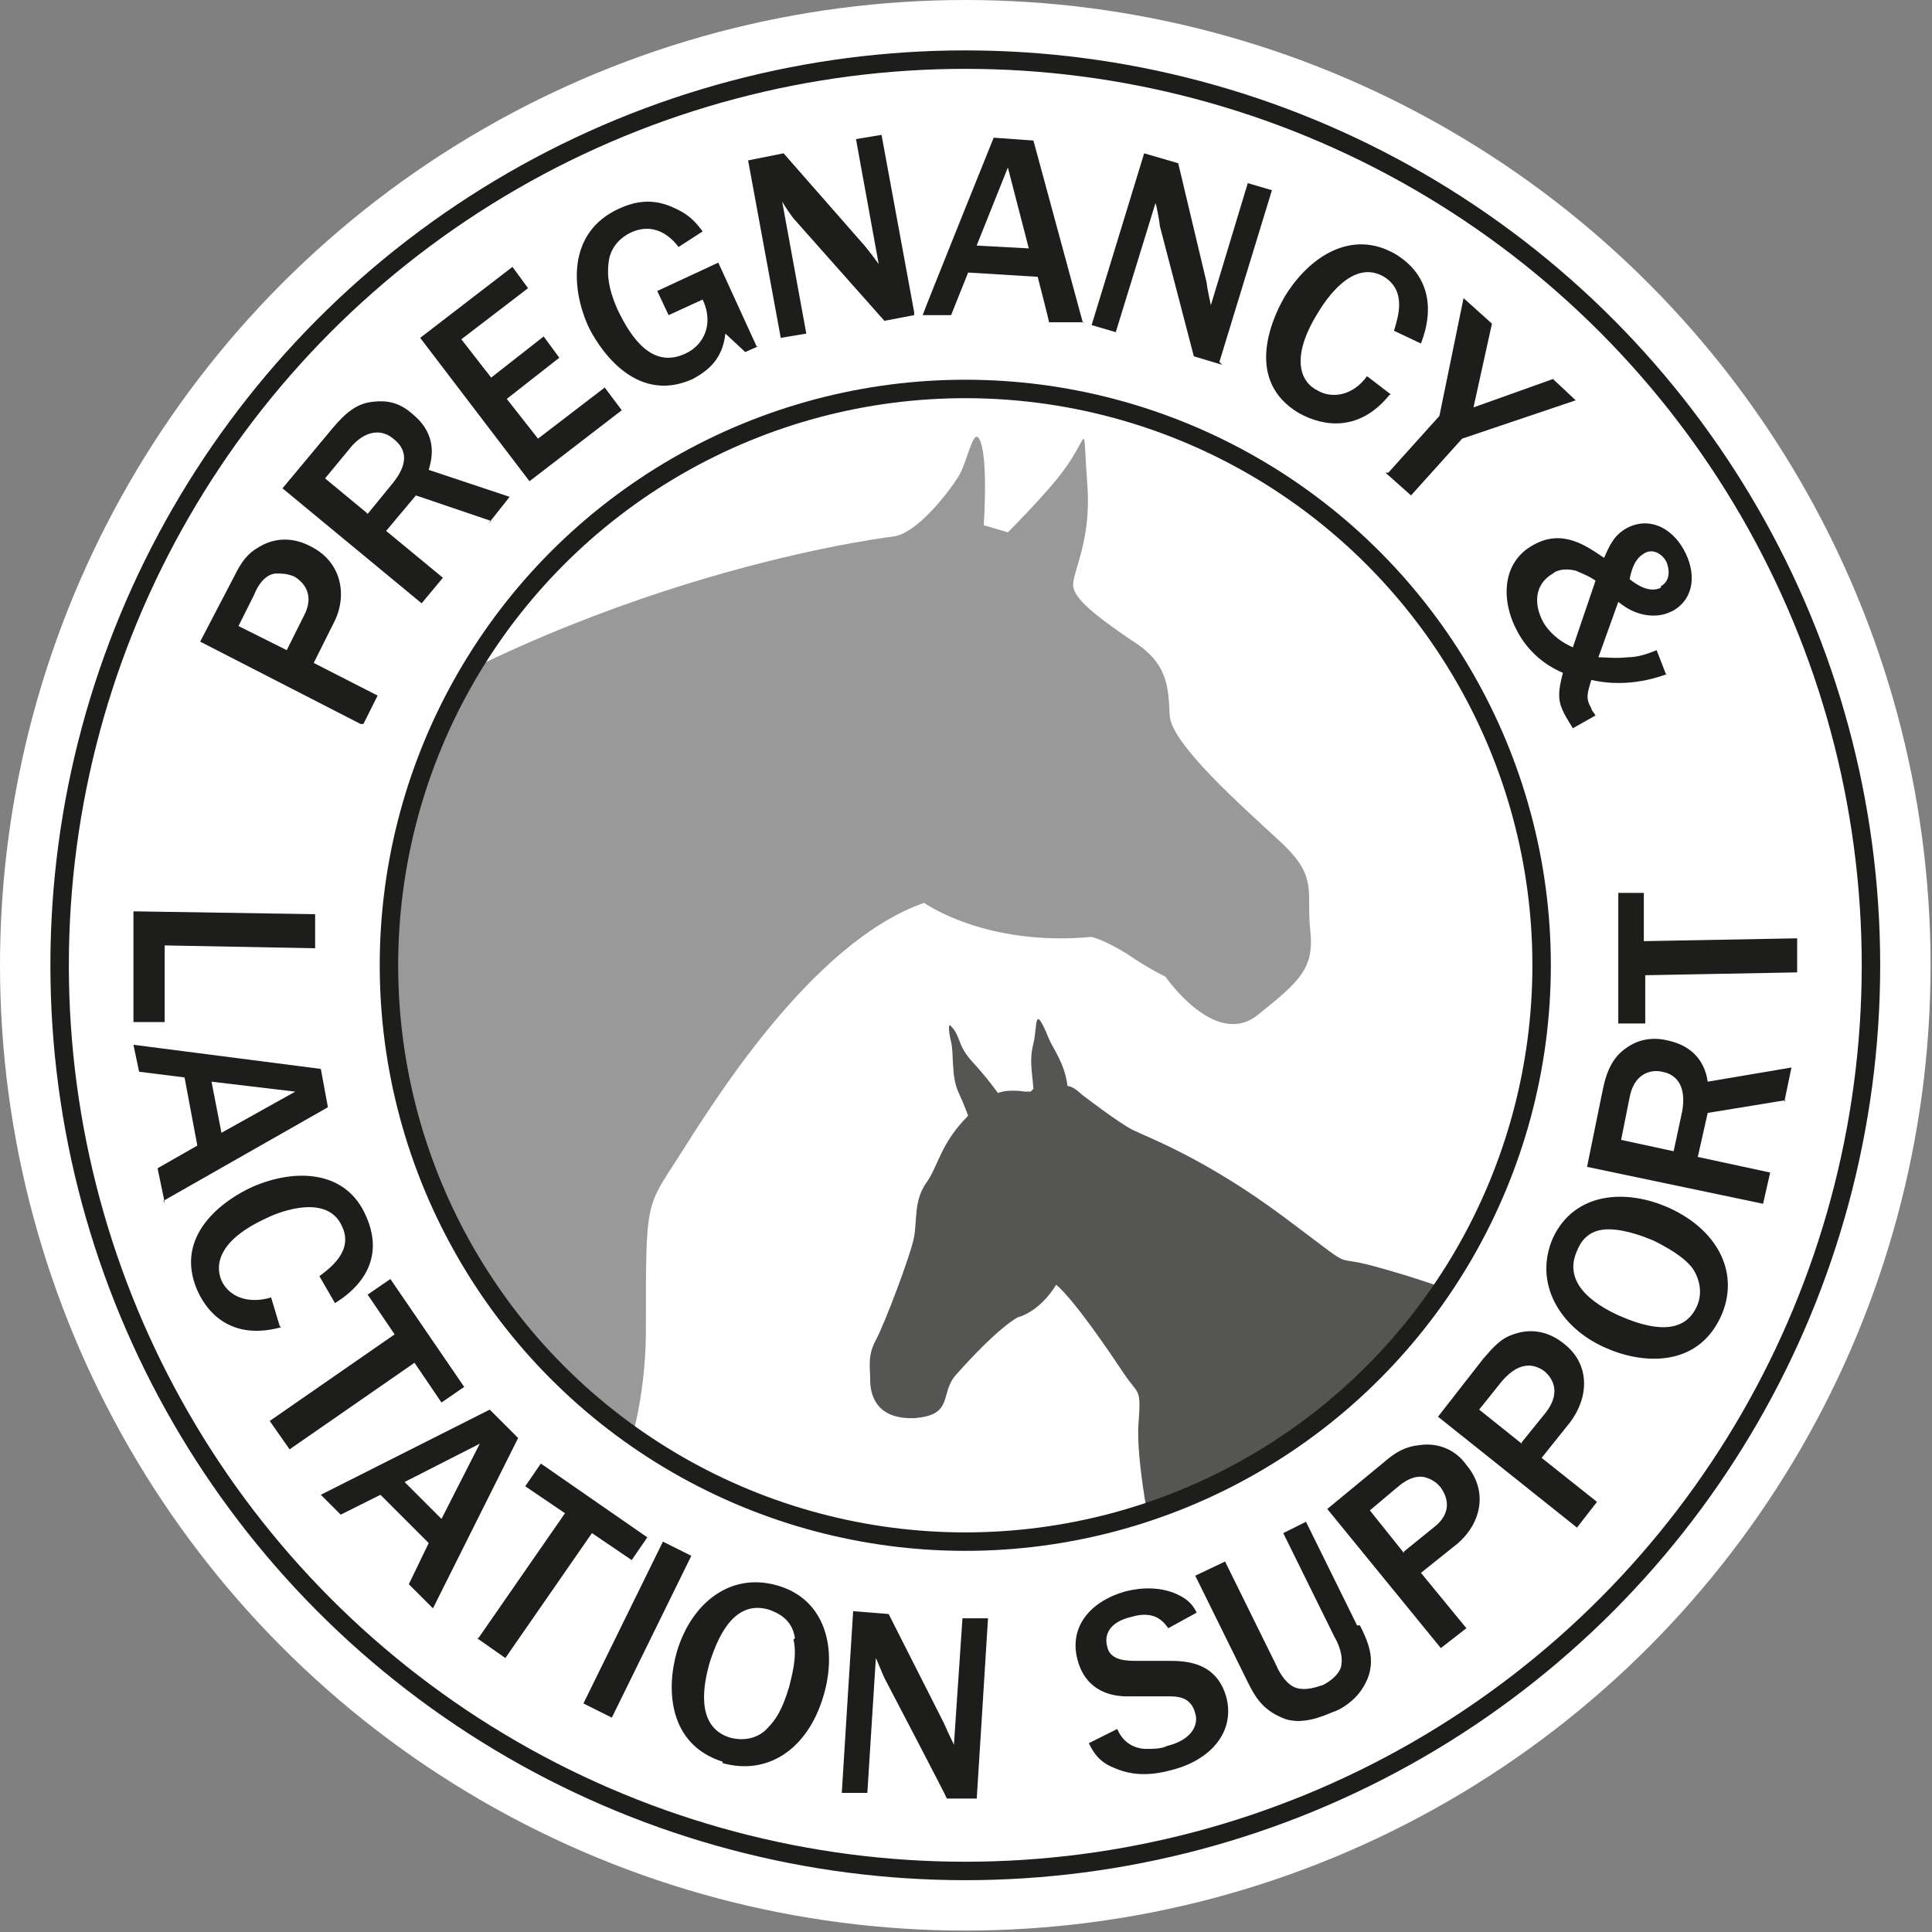 <svg xmlns="http://www.w3.org/2000/svg" xmlns:xlink="http://www.w3.org/1999/xlink" id="Layer_1" viewBox="0 0 136.1 136.1"><rect x="0" y="0" width="136.1" height="136.1" fill="#808080" stroke="none"/><defs><style>      .st0 {        fill: none;        stroke: #1d1d1b;        stroke-miterlimit: 10;        stroke-width: 1.3px;      }      .st1 {        fill: #1d1d1b;      }      .st2 {        fill: #555554;      }      .st3 {        clip-path: url(#clippath-1);      }      .st4 {        fill: #fff;      }      .st5 {        fill: #999;      }    </style><clipPath id="clippath-1"><path class="st4" d="M108.7,69.5c-.8,22.4-19.6,40-42,39.2-22.4-.8-40-19.6-39.2-42,.8-22.4,19.6-40,42-39.2,22.4.8,40,19.6,39.2,42Z"></path></clipPath></defs><g><circle class="st4" cx="68" cy="68" r="68"></circle><circle class="st0" cx="68" cy="68" r="63.8"></circle><g><path class="st1" d="M9.5,64.2l12.7.2v2.4s-10.6-.2-10.6-.2v5.4c0,0-2.2,0-2.2,0v-7.8Z"></path><path class="st1" d="M11.6,84.7l-.5-2.4,2.8-1.6-.9-4.8-3.2-.4-.4-1.9,13.2,1.7.5,2.7-11.6,6.6ZM15.6,79.8l5.2-2.9-5.9-.7.7,3.6Z"></path><path class="st1" d="M19.8,93.5c-3.3.9-5.1-.8-5.9-2.6-1.7-3.9,1.9-6.4,3.9-7.3,3-1.3,6.6-1.2,8,2.1,1.1,2.5.2,4.6-2.2,6.1l-1.1-1.9c.8-.6,2.4-1.8,1.6-3.5-1-2.3-4.3-1.1-5.3-.6-3.3,1.5-3.7,3.2-3.2,4.4.5,1.1,1.8,1.7,3.5,1.2l.6,2Z"></path><path class="st1" d="M19,100.1l8.8-6.1-1.9-2.8,1.6-1.1,5.2,7.6-1.6,1.1-1.9-2.8-8.8,6.1-1.4-2Z"></path><path class="st1" d="M30.5,113.3l-1.7-1.7,1.4-2.9-3.4-3.4-2.8,1.4-1.4-1.4,11.9-6,2,2-6,12ZM31.1,107l2.7-5.3-5.3,2.7,2.6,2.6Z"></path><path class="st1" d="M33.7,115.4l6.1-8.8-2.8-1.9,1.1-1.6,7.5,5.2-1.1,1.6-2.8-1.9-6.1,8.8-2-1.4Z"></path><path class="st1" d="M41.1,120l5.6-11.4,2,1-5.6,11.4-2-1Z"></path><path class="st1" d="M50.9,124.1c-3.8-1.2-4-5.1-3.2-7.8,1-3.3,3.7-5.6,7.1-4.6,3.4,1,4.2,4.5,3.2,7.8-1.1,3.7-3.9,5.6-7.1,4.7ZM56,115.4c-.2-1.4-1.3-1.8-1.8-2-2.3-.7-3.5,1.5-4.2,3.7-.4,1.4-1.1,4.5,1.4,5.3,1.1.3,2.1,0,2.7-.7.5-.5,1-1.2,1.5-2.9.1-.5.6-2,.3-3.3Z"></path><path class="st1" d="M68.8,126.7h-2.1c0-.1-4.4-8.5-4.4-8.5-.1-.2-.5-1.2-.6-1.4l-.6,9.5h-1.8c0-.1.8-12.8.8-12.8l2.5.2,3.9,7.7c0,0,.3.7.7,1.5l.6-8.9h1.8c0,.1-.8,12.8-.8,12.8Z"></path><path class="st1" d="M78.8,122c.2.4.7,1.1,1.8,1.2.7,0,1.2,0,1.6-.2,2-.5,2.2-1.7,2-2.3-.3-1.2-1.3-1.2-1.9-1.2h-2.9c-1.9,0-3.1-1-3.5-2.6-.6-2.3.9-4.1,3.4-4.8,1.2-.3,2.5-.3,3.6.2.9.4,1.2.9,1.4,1.3l-2,1.1c-.3-.4-.9-1.3-2.6-.8-1.7.4-1.9,1.4-1.7,2.1.2,1,1.4,1,2.1,1h2.2c1.1,0,3.4,0,4.1,2.6.6,2.4-1.1,4.4-3.9,5.1-1.5.4-2.8.4-4.1-.2-1-.4-1.4-1.1-1.7-1.7l2-1Z"></path><path class="st1" d="M95.8,114.5c.6,1.2,1.3,2.7.2,4.4-.6,1-1.7,1.6-2.1,1.7-.7.3-2.3,1-3.6.4-1.4-.6-1.9-1.5-2.4-2.5l-3.7-7.5,2.1-1,3.6,7.3c.3.7.8,1.4,1.4,1.6.6.2,1.3,0,1.9-.2.6-.3,1.3-.9,1.3-1.5.1-.6-.2-1.4-.5-1.9l-3.6-7.3,1.6-.8,3.6,7.3Z"></path><path class="st1" d="M101.5,116.1l-8-9.8,4-3.3c.8-.7,1.5-1.1,2.5-1.2,1.4-.2,2.6.4,3.3,1.4,1.6,1.9,1,4.2-.7,5.6l-2.5,2,3.2,3.9-1.8,1.4ZM98.9,109.3l2.1-1.7c1.3-1,1-2.1.5-2.8-.3-.4-.7-.6-1-.7-.6-.2-1.3,0-2.1.7l-1.9,1.6,2.4,3Z"></path><path class="st1" d="M111.2,107.7l-9.9-7.9,3.2-4.1c.7-.8,1.2-1.4,2.1-1.7,1.4-.5,2.6-.1,3.5.6,2,1.5,1.8,3.9.5,5.6l-2,2.5,3.9,3.1-1.4,1.8ZM107.2,101.6l1.7-2.1c1-1.3.6-2.3-.1-2.9-.4-.3-.8-.4-1.1-.4-.6,0-1.2.3-1.9,1.1l-1.6,2,3,2.4Z"></path><path class="st1" d="M121.2,92.8c-1.7,3.6-5.6,3.3-8.2,2.1-3.1-1.4-5-4.5-3.6-7.7,1.5-3.2,5.1-3.5,8.2-2.1,3.5,1.6,5,4.7,3.6,7.7ZM113.3,86.6c-1.5,0-2,1-2.2,1.5-1,2.2,1,3.7,3,4.6,1.4.6,4.3,1.7,5.4-.6.5-1,.2-2.1-.3-2.8-.4-.5-1.1-1.1-2.7-1.9-.5-.2-1.9-.8-3.2-.8Z"></path><path class="st1" d="M125.8,77.5l-5.5.9-.7,3.1,5.1,1.1-.5,2.2-12.4-2.6,1.1-5.4c.3-1.5.8-2.4,1.7-3,.7-.5,1.7-.8,2.9-.5,2.3.5,2.7,2.2,2.8,2.9l5.9-1-.5,2.4ZM117.9,81.1l.6-2.8c.2-1.1.1-2.5-1.4-2.8-.9-.2-2,.2-2.3,1.8l-.6,3,3.7.8Z"></path><path class="st1" d="M126.6,68.5l-10.7.2v3.4c0,0-1.9,0-1.9,0v-9.2c-.1,0,1.8,0,1.8,0v3.4c0,0,10.8-.2,10.8-.2v2.5Z"></path></g><g><path class="st1" d="M25.4,51l-11.3-5.8,2.4-4.6c.5-1,.9-1.6,1.8-2.1,1.2-.7,2.5-.6,3.6,0,2.2,1.1,2.6,3.5,1.6,5.4l-1.4,2.8,4.5,2.3-1,2ZM20.2,45.8l1.2-2.4c.8-1.5,0-2.4-.7-2.8-.5-.2-.9-.2-1.2-.2-.6,0-1.2.5-1.6,1.5l-1.1,2.2,3.4,1.7Z"></path><path class="st1" d="M34.6,36.7l-5.3-1.8-2.1,2.5,4,3.3-1.5,1.8-9.8-8.1,3.5-4.2c1-1.2,1.8-1.8,2.9-1.9.9-.1,1.8,0,2.8.9,1.8,1.5,1.3,3.2,1.1,3.9l5.7,1.9-1.5,1.9ZM25.9,36.2l1.8-2.2c.7-.9,1.3-2.1,0-3.1-.7-.6-1.8-.7-2.9.5l-1.9,2.3,2.9,2.4Z"></path><path class="st1" d="M37.3,33.9l-7.7-10.1,6.5-5,1.1,1.5-4.7,3.6,2.1,2.7,3.7-2.9,1.1,1.5-3.7,2.9,2.2,2.8,4.7-3.6,1.2,1.6-6.5,5Z"></path><path class="st1" d="M53.4,24.4l-.9.4-1.4-1.3c-.2,1.8-1.2,2.6-2.3,3.2-4.2,1.9-6.8-2.5-7.4-3.8-1.1-2.5-1.5-6.5,2.2-8.2,1.1-.5,2.4-.8,4,0,1.1.5,1.5,1.1,1.9,1.6l-1.7,1.1c-.3-.4-1.5-1.9-3.4-1-1,.5-1.4,1.3-1.5,1.9-.1.7-.2,1.7.6,3.5,1,2.1,2.5,4.2,4.8,3.1,1.3-.6,2-2.1,1.2-3.8l-2.4,1.1-.8-1.7,4.3-2,2.7,5.9Z"></path><path class="st1" d="M64.4,22.2l-2.1.4-6.3-7.1c-.2-.2-.8-1.1-.9-1.3l1.7,9.3-1.8.3-2.3-12.5,2.5-.5,5.7,6.5c0,0,.5.6,1,1.3l-1.6-8.8,1.8-.3,2.3,12.5Z"></path><path class="st1" d="M76.3,22.7h-2.4c0-.1-.8-3.2-.8-3.2l-4.9-.3-1.2,3h-2c0-.1,5-12.5,5-12.5l2.8.2,3.5,12.9ZM72.5,17.6l-1.5-5.8-2.2,5.5,3.7.2Z"></path><path class="st1" d="M86.1,25.7l-2-.6-2.4-9.2c0-.2-.2-1.3-.3-1.6l-2.8,9.1-1.7-.5,3.7-12.1,2.4.7,2,8.4c0,.1.1.7.3,1.6l2.6-8.6,1.7.5-3.7,12.1Z"></path><path class="st1" d="M97.9,27.8c-2.1,2.6-4.6,2.3-6.4,1.3-3.7-2.2-2.1-6.3-1-8.2,1.7-2.8,4.7-4.8,7.8-3,2.3,1.4,2.8,3.7,1.8,6.3l-1.9-.9c.3-1,.9-2.8-.7-3.8-2.2-1.3-4.1,1.6-4.7,2.6-1.9,3.1-1.2,4.8,0,5.4,1,.6,2.5.4,3.5-1l1.7,1.3Z"></path><path class="st1" d="M97.8,33.3l3.6-4,1.7-8.3,2,1.8-1.3,5.9,5.6-2,1.6,1.5-8,2.7-3.6,4-1.8-1.6Z"></path><path class="st1" d="M117.4,47.5c-2.5.9-4.4.6-5.3.4-.3,1-.4,1.3,0,2,0,.1.1.2.3.5l-1.6.9c-1-1.6-1.2-2-.7-3.9-1.4-.6-2.5-1.6-3.2-2.9-1.2-2.2-1.1-4.9,1.1-6.1,2.1-1.2,3.8.1,5,.9.4-.9.7-1.6,1.6-2.1,1.5-.8,3.1-.1,4,1.5.9,1.6.8,3.4-.7,4.3-.4.2-1,.5-2.1.3-.9-.2-1.4-.6-1.8-.9l-1.4,3.9c.5,0,1.2.1,2.1,0,.6,0,1.3-.2,2-.5l.7,1.8ZM112.4,40.9c-.6-.4-1.2-.6-1.4-.7-.8-.2-1.4,0-1.6.2-1.4.8-1.3,2.3-.7,3.4.1.2.7,1.2,2.1,1.8l1.6-4.7ZM117,41.3c.7-.4.6-1.2.4-1.7-.3-.6-1-1-1.6-.6-.7.4-.9,1.3-1,1.8.5.4,1.4,1,2.2.6Z"></path></g></g><g><path class="st4" d="M108.7,69.5c-.8,22.4-19.6,40-42,39.2-22.4-.8-40-19.6-39.2-42,.8-22.4,19.6-40,42-39.2,22.4.8,40,19.6,39.2,42Z"></path><g class="st3"><path class="st5" d="M41.8,108s3.8-5.8,3.7-14.7c0-8.8,0-8.2,2.3-11.8,2.3-3.6,9.3-15.1,17.3-17.9,0,0,4.3,3.1,11.8,2.4,0,0,.9.2,2.5,1.2,1.6,1.1,2.7,1.6,2.7,1.6,0,0,3.5,5.1,6.5,2.7s4-3.3,3.7-6,.6-3.7-2.1-6.2-7.7-6.9-7.8-8.9-.1-3.7-2.7-5.3c-2.5-1.7-4-2.9-4.1-3.8s1.3-3.2,1-7.1,0-3.8-.8-2.4-1.7,2.4-2.7,3.5-2.1,2.2-2.1,2.2l-1.7-.5s.3-4.3-.2-5.8c-.5-1.5-.9,1.3-1.6,2.4s-2.9,4-4.6,4.2-23.3,3.2-42.4,16.9l-1.7,41.4,22.9,11.8Z"></path><path class="st2" d="M72.8,76.7c-.1-1.3-.3-2,0-3.2s0-3,1.1-.3c.3.7,1.1,1.7,1.3,3.3,0,0,.4,0,1,.6,0,0,2.6,2,3.6,2.5s5.1,2,10.6,6.1,3.1,2.6,6.4,3.5,5.7,1.8,9.3,3.1c3.6,1.3-3.3,13.5-3.3,13.5l-21.6,2.9s-1.2-5.8-1-8.4,0-2-1-3.5c-1-1.5-3.5-5.2-4.8-6.3,0,0-1,1.8-2.7,2.3,0,0-1.3.6-4.4,4.1-1.1,1.3-.1,2.8-2.9,3-2.8.1-3.1-1.8-3.1-2.7s-.2-1.7.4-2.8,2.5-6.1,2.7-7.3c.2-1.2,0-2.5.8-3.7.9-1.2,1-2.8,3-4.8,0,0-.2-.6-.7-1.7s-.3-2.7-.5-3.5-.2-1.4,0-1.1c.7.7.4,1.3,1.5,2.5,1.1,1.2,1.8,2.2,1.8,2.2,0,0,.6-.3,1.9-.1h.4Z"></path></g></g><circle class="st0" cx="68" cy="68" r="40.6"></circle></svg>